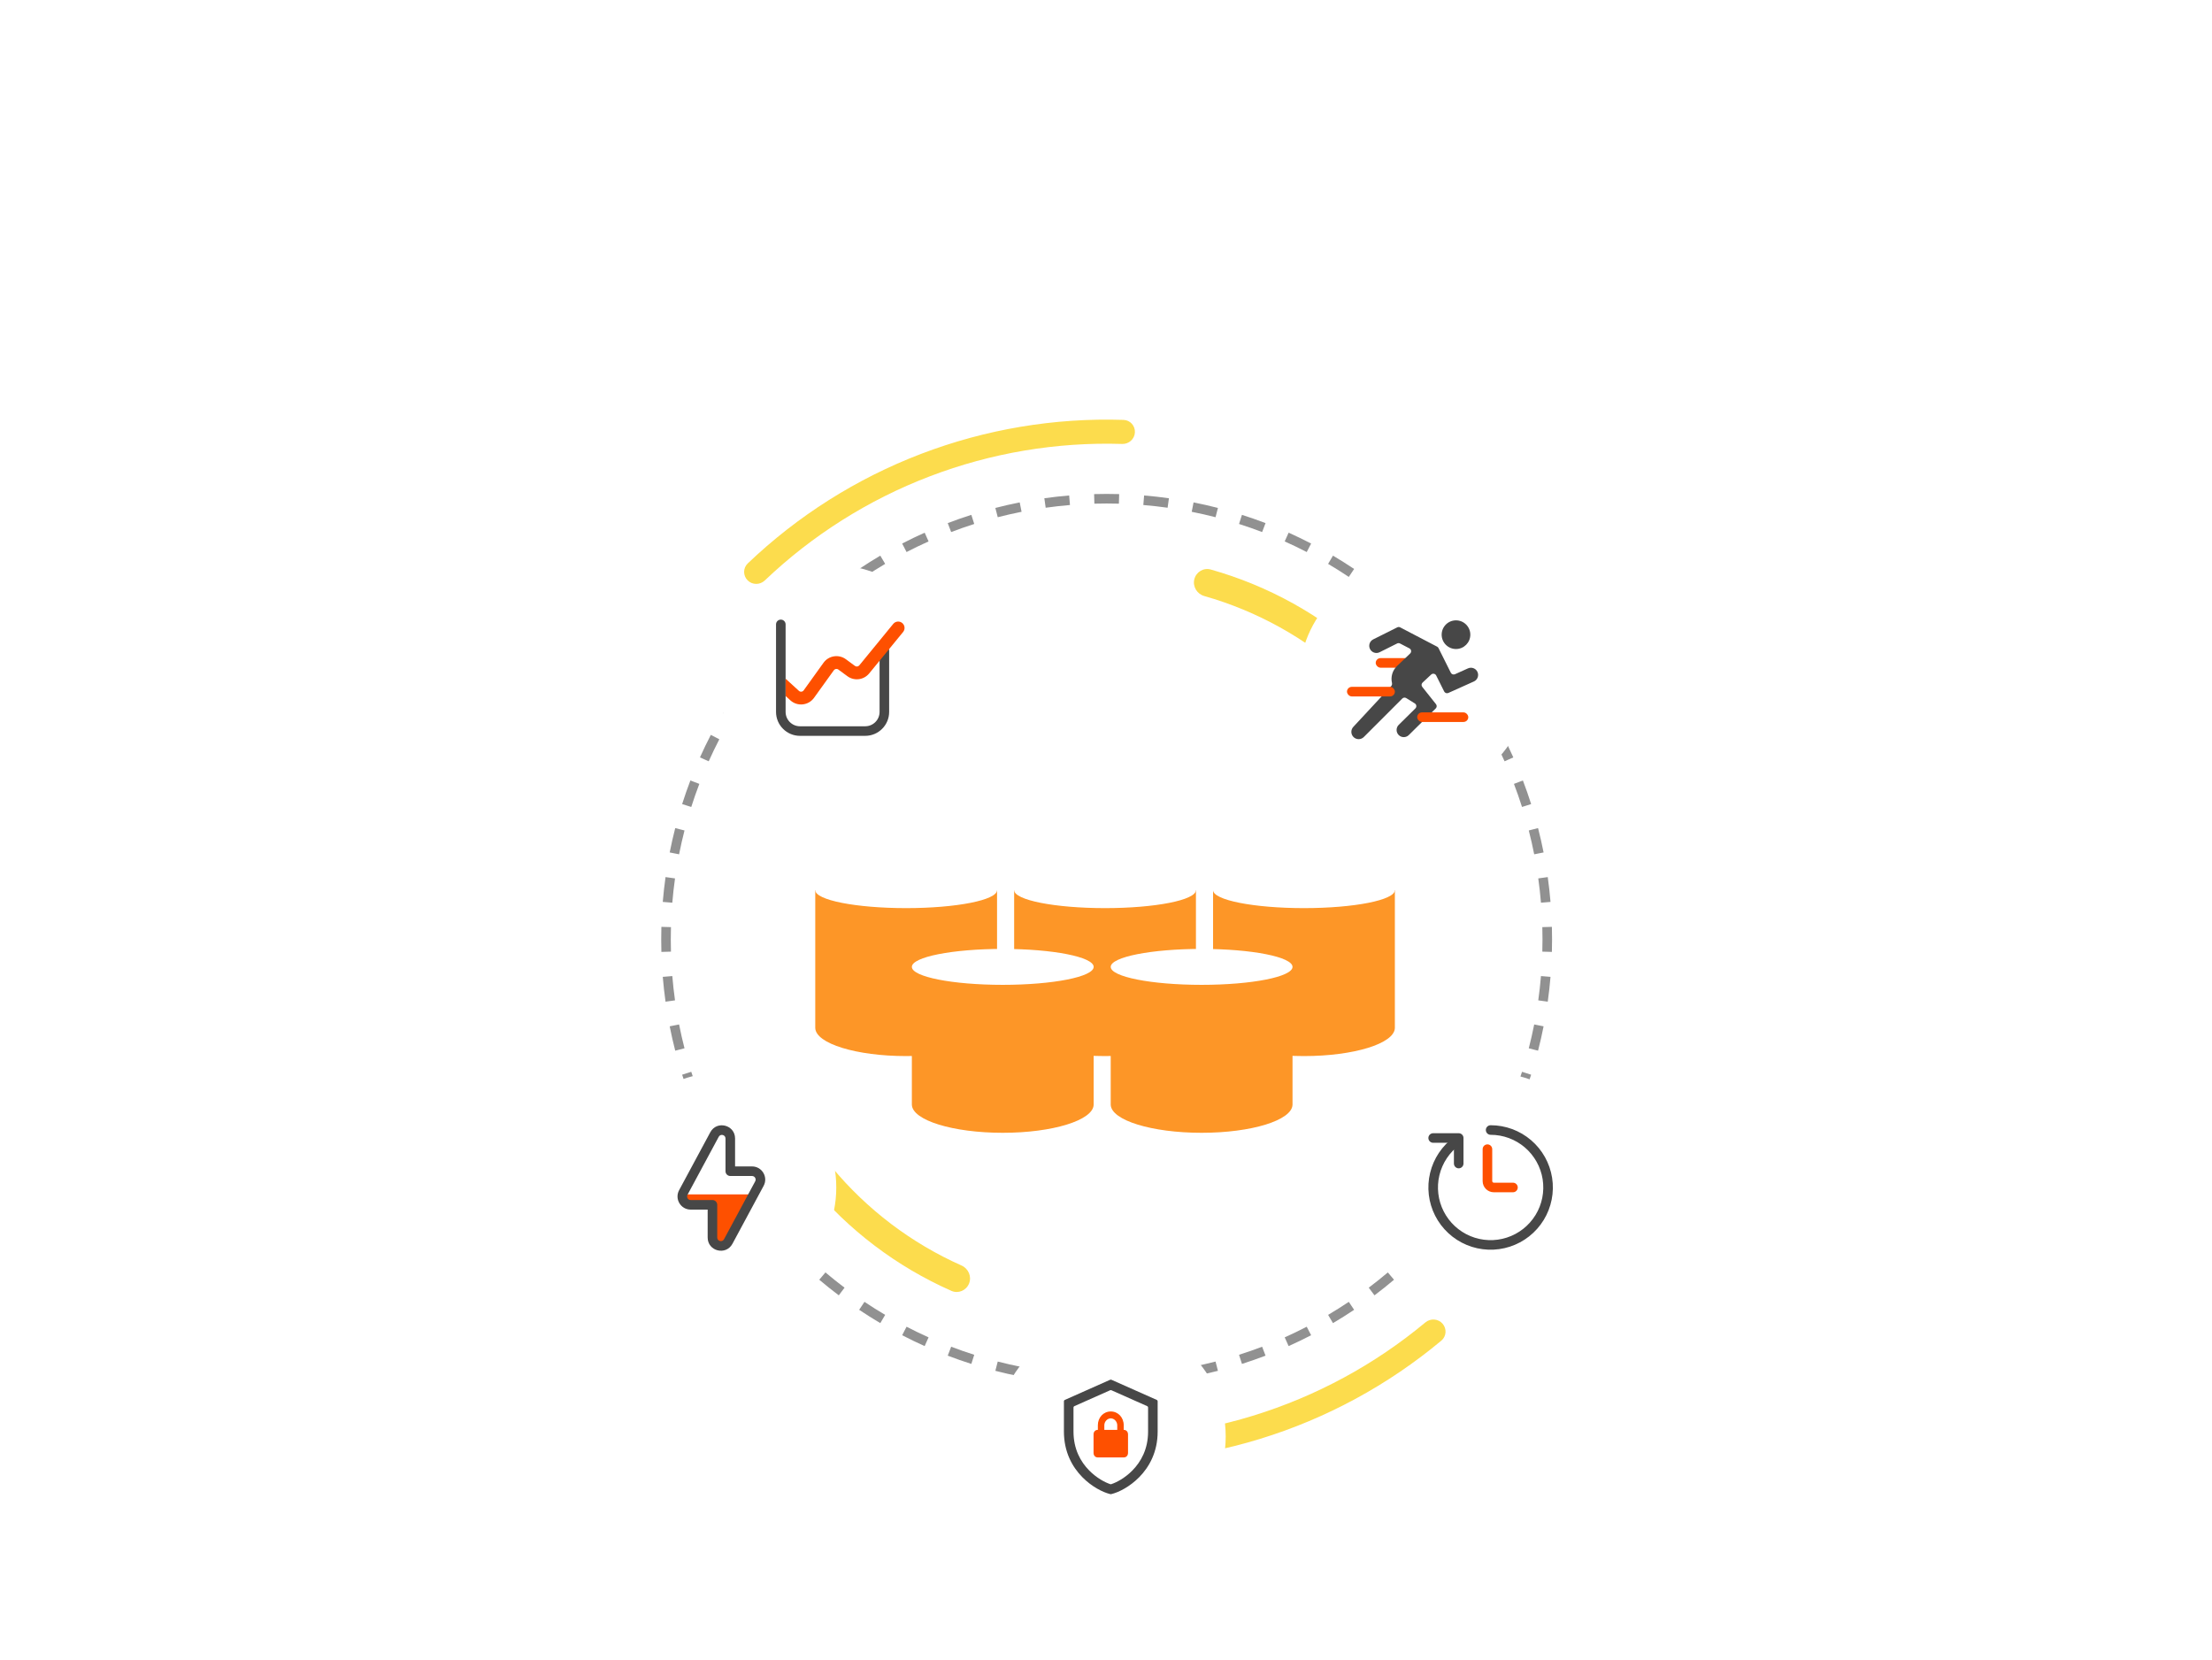 <svg width="693" height="520" viewBox="0 0 693 520" fill="none" xmlns="http://www.w3.org/2000/svg">
<g clip-path="url(#clip0_1155_26759)">
<path fill-rule="evenodd" clip-rule="evenodd" d="M486.195 298.204L484.696 298.162L483.196 298.121C483.231 296.845 483.249 295.564 483.249 294.279C483.249 292.994 483.231 291.714 483.196 290.438L484.696 290.396L486.195 290.355C486.231 291.659 486.249 292.967 486.249 294.279C486.249 295.592 486.231 296.9 486.195 298.204ZM485.762 282.54L484.268 282.664L482.773 282.789C482.56 280.231 482.276 277.693 481.924 275.177L483.41 274.97L484.895 274.762C485.255 277.333 485.545 279.926 485.762 282.54ZM483.593 267.045L482.122 267.336L480.65 267.627C480.153 265.113 479.586 262.623 478.953 260.161L480.406 259.787L481.858 259.414C482.506 261.931 483.085 264.475 483.593 267.045ZM479.694 251.888L478.265 252.343L476.835 252.798C476.058 250.358 475.214 247.947 474.306 245.568L475.707 245.033L477.108 244.498C478.037 246.929 478.9 249.393 479.694 251.888ZM474.109 237.266L472.74 237.879L471.372 238.493C470.325 236.158 469.215 233.858 468.043 231.595L469.376 230.905L470.708 230.216C471.905 232.529 473.04 234.88 474.109 237.266ZM466.915 223.368L465.624 224.131L464.333 224.895C463.032 222.694 461.67 220.532 460.252 218.413L461.498 217.578L462.744 216.744C464.194 218.91 465.585 221.119 466.915 223.368ZM458.209 210.363L457.011 211.266L455.813 212.169C454.275 210.128 452.681 208.132 451.033 206.182L452.178 205.214L453.324 204.245C455.008 206.238 456.637 208.278 458.209 210.363ZM448.106 198.41L447.016 199.441L445.926 200.471C444.171 198.616 442.364 196.809 440.509 195.054L441.539 193.964L442.57 192.874C444.466 194.668 446.312 196.514 448.106 198.41ZM436.735 187.656C434.742 185.972 432.702 184.343 430.617 182.771L429.714 183.969L428.811 185.167C430.852 186.705 432.848 188.299 434.798 189.947L435.766 188.802L436.735 187.656ZM424.236 178.236L423.402 179.482L422.567 180.729C420.448 179.31 418.286 177.948 416.085 176.647L416.849 175.356L417.612 174.065C419.861 175.395 422.07 176.786 424.236 178.236ZM410.764 170.272L410.075 171.604L409.385 172.937C407.122 171.765 404.822 170.655 402.487 169.608L403.101 168.24L403.714 166.871C406.1 167.94 408.451 169.075 410.764 170.272ZM396.482 163.872L395.947 165.273L395.412 166.674C393.033 165.766 390.622 164.922 388.182 164.145L388.637 162.715L389.092 161.286C391.587 162.08 394.051 162.943 396.482 163.872ZM381.566 159.122L381.193 160.574L380.819 162.027C378.357 161.394 375.867 160.827 373.353 160.33L373.644 158.858L373.935 157.387C376.505 157.895 379.049 158.474 381.566 159.122ZM366.218 156.085L366.01 157.57L365.803 159.056C363.287 158.704 360.749 158.42 358.191 158.207L358.316 156.712L358.44 155.218C361.054 155.435 363.647 155.725 366.218 156.085ZM350.625 154.785L350.584 156.284L350.542 157.784C349.266 157.749 347.986 157.731 346.701 157.731C345.416 157.731 344.135 157.749 342.859 157.784L342.818 156.284L342.776 154.785C344.08 154.749 345.388 154.731 346.701 154.731C348.013 154.731 349.321 154.749 350.625 154.785ZM334.961 155.218L335.086 156.712L335.21 158.207C332.652 158.42 330.115 158.704 327.599 159.056L327.391 157.57L327.183 156.085C329.754 155.725 332.347 155.435 334.961 155.218ZM319.466 157.387L319.757 158.858L320.048 160.33C317.534 160.827 315.045 161.394 312.583 162.027L312.209 160.574L311.835 159.122C314.352 158.474 316.896 157.895 319.466 157.387ZM304.309 161.286L304.765 162.715L305.22 164.145C302.779 164.922 300.368 165.766 297.99 166.674L297.454 165.273L296.919 163.872C299.351 162.943 301.815 162.08 304.309 161.286ZM289.687 166.871L290.301 168.24L290.914 169.608C288.58 170.655 286.279 171.765 284.016 172.937L283.327 171.604L282.637 170.272C284.95 169.075 287.301 167.94 289.687 166.871ZM275.789 174.065L276.553 175.356L277.316 176.647C275.115 177.948 272.954 179.31 270.834 180.729L270 179.482L269.165 178.236C271.331 176.786 273.54 175.395 275.789 174.065ZM262.785 182.771L263.688 183.969L264.59 185.167C262.55 186.705 260.553 188.299 258.604 189.947L257.635 188.802L256.667 187.656C258.659 185.972 260.699 184.343 262.785 182.771ZM250.831 192.874L251.862 193.964L252.893 195.054C251.037 196.809 249.231 198.616 247.476 200.471L246.386 199.441L245.296 198.41C247.089 196.514 248.935 194.668 250.831 192.874ZM240.078 204.245L241.223 205.214L242.369 206.182C240.721 208.132 239.127 210.128 237.588 212.169L236.39 211.266L235.193 210.363C236.764 208.278 238.394 206.238 240.078 204.245ZM230.657 216.744L231.904 217.578L233.15 218.413C231.731 220.532 230.37 222.694 229.069 224.895L227.778 224.131L226.486 223.368C227.816 221.119 229.207 218.91 230.657 216.744ZM222.694 230.216L224.026 230.905L225.358 231.595C224.186 233.858 223.076 236.158 222.03 238.493L220.661 237.879L219.292 237.266C220.362 234.88 221.496 232.529 222.694 230.216ZM216.293 244.498L217.695 245.033L219.096 245.568C218.187 247.947 217.343 250.358 216.566 252.798L215.137 252.343L213.708 251.888C214.502 249.393 215.365 246.929 216.293 244.498ZM211.543 259.414L212.996 259.787L214.449 260.161C213.815 262.623 213.249 265.113 212.751 267.627L211.28 267.336L209.809 267.045C210.317 264.475 210.896 261.931 211.543 259.414ZM208.506 274.762L209.992 274.97L211.477 275.177C211.125 277.693 210.842 280.231 210.629 282.789L209.134 282.664L207.639 282.54C207.857 279.926 208.147 277.333 208.506 274.762ZM207.206 290.355C207.17 291.659 207.152 292.967 207.152 294.279C207.152 295.592 207.17 296.9 207.206 298.204L208.706 298.162L210.205 298.121C210.17 296.845 210.152 295.564 210.152 294.279C210.152 292.994 210.17 291.714 210.205 290.438L208.706 290.396L207.206 290.355ZM207.639 306.019L209.134 305.894L210.629 305.77C210.842 308.328 211.125 310.865 211.477 313.381L209.992 313.589L208.506 313.797C208.147 311.226 207.857 308.633 207.639 306.019ZM209.809 321.514L211.28 321.223L212.751 320.932C213.249 323.446 213.815 325.935 214.449 328.398L212.996 328.771L211.543 329.145C210.896 326.628 210.317 324.084 209.809 321.514ZM213.708 336.671L215.137 336.215L216.566 335.76C217.343 338.201 218.187 340.612 219.096 342.99L217.695 343.526L216.293 344.061C215.365 341.629 214.502 339.165 213.708 336.671ZM219.292 351.293L220.661 350.679L222.03 350.066C223.076 352.4 224.186 354.701 225.358 356.964L224.026 357.653L222.694 358.343C221.496 356.03 220.362 353.679 219.292 351.293ZM226.486 365.191L227.778 364.427L229.069 363.664C230.37 365.865 231.731 368.026 233.15 370.146L231.904 370.98L230.657 371.815C229.207 369.649 227.816 367.44 226.486 365.191ZM235.193 378.195L236.39 377.292L237.588 376.39C239.127 378.43 240.721 380.427 242.369 382.376L241.223 383.345L240.078 384.313C238.394 382.321 236.765 380.281 235.193 378.195ZM245.296 390.149L246.386 389.118L247.476 388.087C249.231 389.943 251.037 391.749 252.893 393.504L251.862 394.594L250.831 395.684C248.935 393.891 247.089 392.045 245.296 390.149ZM256.667 400.902L257.635 399.757L258.604 398.611C260.553 400.259 262.55 401.854 264.59 403.392L263.688 404.59L262.785 405.788C260.699 404.216 258.659 402.586 256.667 400.902ZM269.165 410.323L270 409.076L270.834 407.83C272.954 409.249 275.115 410.61 277.316 411.911L276.553 413.202L275.789 414.494C273.54 413.164 271.331 411.773 269.165 410.323ZM282.637 418.286L283.327 416.954L284.016 415.622C286.279 416.794 288.58 417.904 290.914 418.95L290.301 420.319L289.688 421.688C287.301 420.618 284.95 419.484 282.637 418.286ZM296.919 424.687L297.454 423.285L297.99 421.884C300.368 422.793 302.779 423.637 305.22 424.414L304.765 425.843L304.309 427.273C301.815 426.478 299.351 425.615 296.919 424.687ZM311.835 429.437L312.209 427.984L312.583 426.531C315.045 427.165 317.534 427.731 320.048 428.229L319.757 429.7L319.466 431.172C316.897 430.663 314.352 430.084 311.835 429.437ZM327.183 432.474L327.391 430.988L327.599 429.503C330.115 429.855 332.652 430.138 335.21 430.351L335.086 431.846L334.961 433.341C332.348 433.123 329.754 432.833 327.183 432.474ZM342.776 433.774L342.818 432.274L342.859 430.775C344.135 430.81 345.416 430.828 346.701 430.828C347.986 430.828 349.266 430.81 350.542 430.775L350.584 432.274L350.625 433.774C349.321 433.81 348.013 433.828 346.701 433.828C345.388 433.828 344.08 433.81 342.776 433.774ZM358.44 433.341L358.316 431.846L358.191 430.351C360.749 430.138 363.287 429.855 365.803 429.503L366.011 430.988L366.218 432.474C363.647 432.833 361.054 433.123 358.44 433.341ZM373.935 431.172L373.644 429.7L373.353 428.229C375.867 427.731 378.357 427.165 380.819 426.531L381.193 427.984L381.566 429.437C379.049 430.084 376.505 430.663 373.935 431.172ZM389.092 427.273L388.637 425.843L388.182 424.414C390.622 423.637 393.033 422.793 395.412 421.884L395.947 423.285L396.482 424.687C394.051 425.615 391.587 426.478 389.092 427.273ZM403.714 421.688L403.101 420.319L402.487 418.95C404.822 417.904 407.122 416.794 409.385 415.622L410.075 416.954L410.764 418.286C408.451 419.484 406.1 420.618 403.714 421.688ZM417.612 414.494C419.861 413.164 422.07 411.773 424.236 410.323L423.402 409.076L422.567 407.83C420.448 409.249 418.286 410.61 416.085 411.911L416.849 413.202L417.612 414.494ZM430.617 405.787L429.714 404.59L428.811 403.392C430.852 401.854 432.848 400.259 434.798 398.611L435.766 399.757L436.735 400.902C434.742 402.586 432.702 404.216 430.617 405.787ZM442.57 395.684L441.539 394.594L440.509 393.504C442.364 391.749 444.171 389.943 445.926 388.087L447.016 389.118L448.106 390.149C446.312 392.045 444.466 393.891 442.57 395.684ZM453.324 384.313L452.178 383.345L451.033 382.376C452.681 380.427 454.275 378.43 455.813 376.39L457.011 377.292L458.209 378.195C456.637 380.281 455.008 382.321 453.324 384.313ZM462.744 371.815L461.498 370.98L460.252 370.146C461.67 368.026 463.032 365.865 464.333 363.664L465.624 364.427L466.915 365.191C465.585 367.44 464.194 369.649 462.744 371.815ZM470.708 358.343L469.376 357.653L468.043 356.964C469.215 354.701 470.325 352.4 471.372 350.066L472.74 350.679L474.109 351.293C473.04 353.679 471.905 356.03 470.708 358.343ZM477.108 344.061L475.707 343.526L474.306 342.99C475.214 340.612 476.058 338.201 476.836 335.76L478.265 336.215L479.694 336.671C478.9 339.165 478.037 341.629 477.108 344.061ZM481.858 329.145L480.406 328.771L478.953 328.397C479.586 325.935 480.153 323.446 480.65 320.932L482.122 321.223L483.593 321.514C483.085 324.083 482.506 326.628 481.858 329.145ZM484.895 313.797L483.41 313.589L481.924 313.381C482.276 310.865 482.56 308.328 482.773 305.77L484.268 305.894L485.762 306.019C485.545 308.632 485.255 311.226 484.895 313.797Z" fill="#919191"/>
<path d="M451.941 414.665C453.319 416.242 453.161 418.642 451.553 419.984C434.856 433.911 415.542 444.382 394.732 450.769C373.922 457.157 352.059 459.326 330.424 457.165C328.34 456.957 326.863 455.059 327.119 452.98C327.375 450.901 329.268 449.429 331.353 449.635C351.928 451.667 372.716 449.592 392.506 443.518C412.295 437.443 430.667 427.498 446.559 414.271C448.169 412.932 450.562 413.088 451.941 414.665Z" fill="#FCDC4D"/>
<path d="M374.168 181.479C374.727 179.186 377.041 177.772 379.313 178.411C397.358 183.491 413.969 192.716 427.819 205.349C429.562 206.94 429.585 209.652 427.934 211.338C426.283 213.024 423.582 213.045 421.835 211.459C409.088 199.895 393.843 191.429 377.289 186.721C375.019 186.075 373.61 183.772 374.168 181.479Z" fill="#FCDC4D"/>
<path d="M234.229 181.812C232.756 180.339 232.753 177.947 234.26 176.508C249.903 161.574 268.374 149.896 288.601 142.171C308.829 134.445 330.382 130.836 351.997 131.541C354.08 131.609 355.672 133.394 355.556 135.474C355.44 137.554 353.659 139.141 351.577 139.076C331.021 138.429 310.529 141.872 291.293 149.219C272.058 156.566 254.487 167.66 239.596 181.845C238.088 183.282 235.702 183.285 234.229 181.812Z" fill="#FCDC4D"/>
<path d="M303.599 402.08C302.723 404.271 300.233 405.345 298.074 404.391C280.925 396.819 265.781 385.344 253.85 370.884C252.348 369.063 252.708 366.375 254.58 364.939C256.453 363.503 259.129 363.862 260.636 365.678C271.625 378.924 285.524 389.455 301.249 396.45C303.405 397.409 304.475 399.889 303.599 402.08Z" fill="#FCDC4D"/>
<g filter="url(#filter0_d_1155_26759)">
<circle cx="443" cy="197" r="36" fill="white"/>
<rect x="431" y="190.169" width="11" height="3" rx="1.5" fill="#FE5000"/>
<path d="M456.149 178.336C453.671 178.336 451.66 180.347 451.66 182.826C451.66 185.304 453.671 187.316 456.149 187.316C458.628 187.316 460.639 185.304 460.639 182.826C460.639 180.347 458.628 178.336 456.149 178.336ZM438.667 180.537C438.382 180.388 438.044 180.385 437.756 180.529L430.216 184.299C429.105 184.854 428.655 186.205 429.211 187.316C429.766 188.426 431.116 188.876 432.227 188.321L437.711 185.579C437.997 185.436 438.335 185.439 438.619 185.587L441.556 187.115C442.165 187.431 442.281 188.252 441.785 188.725L437.687 192.635C436.175 194.074 435.677 196.096 436.089 197.932C436.169 198.29 436.094 198.672 435.844 198.941L423.978 211.713C423.14 212.615 423.167 214.019 424.04 214.889C424.933 215.779 426.378 215.777 427.27 214.886L439.325 202.831C439.653 202.502 440.165 202.443 440.559 202.688L443.251 204.36C443.8 204.701 443.886 205.466 443.426 205.921L438.209 211.074C437.327 211.946 437.317 213.368 438.188 214.252C439.06 215.137 440.486 215.146 441.37 214.272L449.806 205.929C450.169 205.57 450.203 204.995 449.885 204.596L445.582 199.181C445.257 198.773 445.301 198.184 445.682 197.828L448.366 195.325C448.855 194.869 449.644 195.012 449.943 195.609L452.446 200.617C452.686 201.096 453.262 201.301 453.751 201.082L461.753 197.487C462.888 196.977 463.394 195.644 462.883 194.51C462.373 193.378 461.042 192.872 459.909 193.381L455.832 195.212C455.343 195.432 454.768 195.226 454.528 194.747L450.67 187.021C450.576 186.832 450.425 186.678 450.238 186.581L438.667 180.537Z" fill="#474747"/>
<rect x="422" y="199.169" width="15" height="3" rx="1.5" fill="#FE5000"/>
<rect x="444" y="207.169" width="16" height="3" rx="1.5" fill="#FE5000"/>
</g>
<g filter="url(#filter1_d_1155_26759)">
<circle cx="467" cy="356" r="36" fill="white"/>
<path fill-rule="evenodd" clip-rule="evenodd" d="M465.5 338C465.5 337.172 466.172 336.5 467 336.5C471.644 336.5 476.136 338.157 479.667 341.174C483.197 344.191 485.536 348.368 486.261 352.956C486.986 357.543 486.05 362.238 483.622 366.196C481.193 370.155 477.432 373.117 473.014 374.549C468.597 375.982 463.813 375.79 459.524 374.01C455.235 372.229 451.722 368.976 449.617 364.837C447.513 360.697 446.955 355.942 448.044 351.427C449.133 346.913 451.797 342.935 455.558 340.21C456.229 339.724 457.167 339.874 457.653 340.544C458.139 341.215 457.989 342.153 457.318 342.639C454.136 344.945 451.882 348.311 450.96 352.131C450.039 355.951 450.511 359.974 452.291 363.477C454.072 366.98 457.045 369.732 460.674 371.239C464.303 372.746 468.351 372.908 472.089 371.696C475.827 370.484 479.01 367.977 481.065 364.628C483.119 361.278 483.911 357.305 483.298 353.424C482.684 349.543 480.706 346.007 477.718 343.455C474.73 340.902 470.93 339.5 467 339.5C466.172 339.5 465.5 338.828 465.5 338Z" fill="#474747"/>
<path fill-rule="evenodd" clip-rule="evenodd" d="M447.5 340.5C447.5 339.672 448.172 339 449 339H457C457.828 339 458.5 339.672 458.5 340.5V348.5C458.5 349.328 457.828 350 457 350C456.172 350 455.5 349.328 455.5 348.5V342H449C448.172 342 447.5 341.328 447.5 340.5Z" fill="#474747"/>
<path fill-rule="evenodd" clip-rule="evenodd" d="M466 342.5C466.828 342.5 467.5 343.172 467.5 344V354C467.5 354.276 467.724 354.5 468 354.5H474C474.828 354.5 475.5 355.172 475.5 356C475.5 356.828 474.828 357.5 474 357.5H468C466.067 357.5 464.5 355.933 464.5 354V344C464.5 343.172 465.172 342.5 466 342.5Z" fill="#FE5000"/>
</g>
<g filter="url(#filter2_d_1155_26759)">
<circle cx="261" cy="197" r="36" fill="white"/>
<path fill-rule="evenodd" clip-rule="evenodd" d="M244.623 178.104C245.451 178.104 246.123 178.775 246.123 179.604V207.018C246.123 209.503 248.138 211.518 250.623 211.518H271.063C273.549 211.518 275.563 209.503 275.563 207.018V187.864C275.563 187.036 276.235 186.364 277.063 186.364C277.892 186.364 278.563 187.036 278.563 187.864V207.018C278.563 211.16 275.206 214.518 271.063 214.518H250.623C246.481 214.518 243.123 211.16 243.123 207.018V179.604C243.123 178.775 243.795 178.104 244.623 178.104Z" fill="#474747"/>
<path fill-rule="evenodd" clip-rule="evenodd" d="M282.937 181.981C283.637 181.126 283.511 179.866 282.656 179.166C281.801 178.467 280.541 178.593 279.842 179.447L269.211 192.435C268.874 192.847 268.273 192.923 267.844 192.607L265.013 190.524C262.771 188.875 259.614 189.373 257.99 191.633L251.781 200.271C251.432 200.757 250.737 200.829 250.295 200.425L246.189 196.673L246.131 196.737V202.039L247.596 203.378C249.806 205.397 253.282 205.036 255.029 202.605L261.238 193.968C261.563 193.516 262.194 193.416 262.643 193.746L265.474 195.829C267.617 197.406 270.621 197.028 272.306 194.969L282.937 181.981Z" fill="#FE5000"/>
</g>
<g filter="url(#filter3_d_1155_26759)">
<circle cx="348" cy="434" r="36" fill="white"/>
<path fill-rule="evenodd" clip-rule="evenodd" d="M347.797 416.239C347.926 416.181 348.073 416.181 348.203 416.239L362.386 422.542C362.567 422.623 362.683 422.802 362.683 422.999V432.466C362.683 438.872 360.05 443.568 356.893 446.769C353.907 449.797 350.471 451.471 348.367 452.003L348.122 452.065C348.042 452.085 347.958 452.085 347.877 452.065L347.632 452.003C345.528 451.471 342.092 449.797 339.107 446.769C335.949 443.568 333.316 438.872 333.316 432.466V422.999C333.316 422.802 333.433 422.623 333.613 422.542L347.797 416.239ZM336.613 424.492C336.433 424.572 336.316 424.751 336.316 424.949V432.466C336.316 437.967 338.551 441.934 341.243 444.663C343.59 447.043 346.215 448.406 347.853 448.944C347.948 448.975 348.051 448.975 348.147 448.944C349.785 448.406 352.41 447.043 354.757 444.663C357.448 441.934 359.683 437.967 359.683 432.466V424.949C359.683 424.751 359.567 424.572 359.386 424.492L348.203 419.522C348.073 419.464 347.926 419.464 347.797 419.522L336.613 424.492Z" fill="#474747"/>
<path d="M348 426.169C345.704 426.169 343.95 428.041 343.95 430.489V431.929C343.141 431.929 342.6 432.507 342.6 433.369V439.129C342.6 439.992 343.141 440.569 343.95 440.569H352.05C352.858 440.569 353.4 439.992 353.4 439.129V433.369C353.4 432.507 352.858 431.929 352.05 431.929V430.489C352.05 428.041 350.295 426.169 348 426.169ZM348 428.329C349.079 428.329 350.025 429.338 350.025 430.489V431.929H345.975V430.489C345.975 429.338 346.92 428.329 348 428.329Z" fill="#FE5000"/>
</g>
<g filter="url(#filter4_d_1155_26759)">
<circle cx="226" cy="356" r="36" fill="white"/>
<path d="M213.839 358.169C213.433 359.767 214.629 361.435 216.391 361.435H223.205V371.684C223.205 374.413 226.852 375.333 228.146 372.929L236.094 358.169H213.839Z" fill="#FE5000"/>
<path fill-rule="evenodd" clip-rule="evenodd" d="M227.293 340.655C227.293 339.484 225.728 339.089 225.172 340.121L215.398 358.272C214.994 359.023 215.538 359.934 216.391 359.934H223.205C224.033 359.934 224.705 360.606 224.705 361.434V371.683C224.705 372.855 226.27 373.25 226.826 372.218L236.6 354.067C237.004 353.315 236.46 352.404 235.607 352.404H228.793C227.964 352.404 227.293 351.733 227.293 350.904V340.655ZM222.531 338.698C224.564 334.923 230.293 336.367 230.293 340.655V349.404H235.607C238.73 349.404 240.722 352.739 239.241 355.489L229.467 373.64C227.434 377.416 221.705 375.972 221.705 371.683V362.934H216.391C213.268 362.934 211.276 359.6 212.757 356.85L222.531 338.698Z" fill="#474747"/>
</g>
<g filter="url(#filter5_d_1155_26759)">
<path fill-rule="evenodd" clip-rule="evenodd" d="M255.412 262.93C255.412 262.88 255.453 262.839 255.503 262.839C255.538 262.839 255.569 262.858 255.585 262.889C257.154 265.894 269.228 268.232 283.89 268.232C298.553 268.232 310.627 265.894 312.196 262.889C312.212 262.858 312.243 262.839 312.277 262.839C312.328 262.839 312.368 262.88 312.368 262.93V305.941C312.368 305.947 312.368 305.953 312.368 305.959C312.368 305.966 312.368 305.972 312.368 305.978V306.051C312.368 306.051 312.368 306.051 312.367 306.051C312.367 306.051 312.367 306.052 312.367 306.052C312.207 310.912 299.519 314.836 283.89 314.836C268.261 314.836 255.573 310.912 255.414 306.052C255.414 306.052 255.413 306.051 255.413 306.051C255.412 306.051 255.412 306.051 255.412 306.05V262.93Z" fill="#FD9627"/>
<ellipse cx="283.89" cy="262.859" rx="28.478" ry="5.627" fill="white"/>
</g>
<g filter="url(#filter6_d_1155_26759)">
<path fill-rule="evenodd" clip-rule="evenodd" d="M317.723 262.93C317.723 262.88 317.763 262.839 317.813 262.839C317.848 262.839 317.879 262.858 317.895 262.888C319.464 265.894 331.538 268.232 346.201 268.232C360.863 268.232 372.938 265.894 374.506 262.888C374.522 262.858 374.553 262.839 374.588 262.839C374.638 262.839 374.679 262.88 374.679 262.93V305.898C374.679 305.919 374.679 305.939 374.679 305.959C374.679 305.98 374.679 306 374.679 306.02V306.051C374.679 306.051 374.678 306.051 374.678 306.051C374.678 306.051 374.678 306.051 374.678 306.052C374.519 310.911 361.831 314.836 346.201 314.836C330.573 314.836 317.884 310.912 317.725 306.052C317.725 306.052 317.724 306.051 317.724 306.051C317.723 306.051 317.723 306.051 317.723 306.05V262.93Z" fill="#FD9627"/>
<ellipse cx="346.203" cy="262.859" rx="28.478" ry="5.627" fill="white"/>
</g>
<g filter="url(#filter7_d_1155_26759)">
<path fill-rule="evenodd" clip-rule="evenodd" d="M380.043 262.93C380.043 262.88 380.084 262.839 380.134 262.839C380.169 262.839 380.199 262.858 380.216 262.889C381.784 265.894 393.859 268.232 408.521 268.232C423.184 268.232 435.258 265.894 436.827 262.889C436.843 262.858 436.873 262.839 436.908 262.839C436.958 262.839 436.999 262.88 436.999 262.93V306.05C436.999 306.051 436.999 306.051 436.998 306.051C436.998 306.051 436.997 306.052 436.997 306.052C436.838 310.912 424.15 314.836 408.521 314.836C392.892 314.836 380.204 310.912 380.044 306.052C380.044 306.052 380.044 306.051 380.044 306.051C380.043 306.051 380.043 306.051 380.043 306.051V305.984C380.043 305.976 380.043 305.968 380.043 305.959C380.043 305.951 380.043 305.943 380.043 305.935V262.93Z" fill="#FD9627"/>
<ellipse cx="408.521" cy="262.859" rx="28.478" ry="5.627" fill="white"/>
</g>
<g filter="url(#filter8_d_1155_26759)">
<path fill-rule="evenodd" clip-rule="evenodd" d="M347.979 286.965C347.979 286.915 348.019 286.875 348.069 286.875C348.104 286.875 348.135 286.893 348.151 286.924C349.719 289.93 361.794 292.268 376.456 292.268C391.119 292.268 403.193 289.93 404.762 286.924C404.778 286.893 404.809 286.875 404.844 286.875C404.894 286.875 404.935 286.915 404.935 286.966V329.976C404.935 329.983 404.935 329.989 404.935 329.995C404.935 330.001 404.935 330.007 404.935 330.013V330.086C404.935 330.086 404.934 330.087 404.934 330.087C404.933 330.087 404.933 330.087 404.933 330.087C404.774 334.947 392.086 338.871 376.457 338.871C360.828 338.871 348.139 334.947 347.98 330.087C347.98 330.087 347.98 330.087 347.979 330.087C347.979 330.087 347.979 330.086 347.979 330.086V286.965Z" fill="#FD9627"/>
<ellipse cx="376.457" cy="286.894" rx="28.478" ry="5.627" fill="white"/>
</g>
<g filter="url(#filter9_d_1155_26759)">
<path fill-rule="evenodd" clip-rule="evenodd" d="M285.678 286.966C285.678 286.916 285.718 286.875 285.769 286.875C285.803 286.875 285.834 286.893 285.85 286.924C287.419 289.93 299.494 292.268 314.156 292.268C328.818 292.268 340.892 289.93 342.461 286.924C342.477 286.893 342.508 286.875 342.543 286.875C342.593 286.875 342.634 286.916 342.634 286.966V329.924C342.634 329.947 342.635 329.971 342.635 329.995C342.635 330.019 342.634 330.042 342.634 330.066V330.086C342.634 330.087 342.634 330.087 342.633 330.087C342.633 330.087 342.633 330.087 342.633 330.087C342.474 334.947 329.786 338.871 314.157 338.871C298.528 338.871 285.84 334.947 285.68 330.088C285.68 330.087 285.68 330.087 285.679 330.087C285.678 330.087 285.678 330.086 285.678 330.086V286.966Z" fill="#FD9627"/>
<ellipse cx="314.158" cy="286.894" rx="28.478" ry="5.627" fill="white"/>
</g>
</g>
<defs>
<filter id="filter0_d_1155_26759" x="359" y="129" width="168" height="168" filterUnits="userSpaceOnUse" color-interpolation-filters="sRGB">
<feFlood flood-opacity="0" result="BackgroundImageFix"/>
<feColorMatrix in="SourceAlpha" type="matrix" values="0 0 0 0 0 0 0 0 0 0 0 0 0 0 0 0 0 0 127 0" result="hardAlpha"/>
<feOffset dy="16"/>
<feGaussianBlur stdDeviation="24"/>
<feColorMatrix type="matrix" values="0 0 0 0 0 0 0 0 0 0 0 0 0 0 0 0 0 0 0.2 0"/>
<feBlend mode="normal" in2="BackgroundImageFix" result="effect1_dropShadow_1155_26759"/>
<feBlend mode="normal" in="SourceGraphic" in2="effect1_dropShadow_1155_26759" result="shape"/>
</filter>
<filter id="filter1_d_1155_26759" x="383" y="288" width="168" height="168" filterUnits="userSpaceOnUse" color-interpolation-filters="sRGB">
<feFlood flood-opacity="0" result="BackgroundImageFix"/>
<feColorMatrix in="SourceAlpha" type="matrix" values="0 0 0 0 0 0 0 0 0 0 0 0 0 0 0 0 0 0 127 0" result="hardAlpha"/>
<feOffset dy="16"/>
<feGaussianBlur stdDeviation="24"/>
<feColorMatrix type="matrix" values="0 0 0 0 0 0 0 0 0 0 0 0 0 0 0 0 0 0 0.2 0"/>
<feBlend mode="normal" in2="BackgroundImageFix" result="effect1_dropShadow_1155_26759"/>
<feBlend mode="normal" in="SourceGraphic" in2="effect1_dropShadow_1155_26759" result="shape"/>
</filter>
<filter id="filter2_d_1155_26759" x="177" y="129" width="168" height="168" filterUnits="userSpaceOnUse" color-interpolation-filters="sRGB">
<feFlood flood-opacity="0" result="BackgroundImageFix"/>
<feColorMatrix in="SourceAlpha" type="matrix" values="0 0 0 0 0 0 0 0 0 0 0 0 0 0 0 0 0 0 127 0" result="hardAlpha"/>
<feOffset dy="16"/>
<feGaussianBlur stdDeviation="24"/>
<feColorMatrix type="matrix" values="0 0 0 0 0 0 0 0 0 0 0 0 0 0 0 0 0 0 0.2 0"/>
<feBlend mode="normal" in2="BackgroundImageFix" result="effect1_dropShadow_1155_26759"/>
<feBlend mode="normal" in="SourceGraphic" in2="effect1_dropShadow_1155_26759" result="shape"/>
</filter>
<filter id="filter3_d_1155_26759" x="264" y="366" width="168" height="168" filterUnits="userSpaceOnUse" color-interpolation-filters="sRGB">
<feFlood flood-opacity="0" result="BackgroundImageFix"/>
<feColorMatrix in="SourceAlpha" type="matrix" values="0 0 0 0 0 0 0 0 0 0 0 0 0 0 0 0 0 0 127 0" result="hardAlpha"/>
<feOffset dy="16"/>
<feGaussianBlur stdDeviation="24"/>
<feColorMatrix type="matrix" values="0 0 0 0 0 0 0 0 0 0 0 0 0 0 0 0 0 0 0.2 0"/>
<feBlend mode="normal" in2="BackgroundImageFix" result="effect1_dropShadow_1155_26759"/>
<feBlend mode="normal" in="SourceGraphic" in2="effect1_dropShadow_1155_26759" result="shape"/>
</filter>
<filter id="filter4_d_1155_26759" x="142" y="288" width="168" height="168" filterUnits="userSpaceOnUse" color-interpolation-filters="sRGB">
<feFlood flood-opacity="0" result="BackgroundImageFix"/>
<feColorMatrix in="SourceAlpha" type="matrix" values="0 0 0 0 0 0 0 0 0 0 0 0 0 0 0 0 0 0 127 0" result="hardAlpha"/>
<feOffset dy="16"/>
<feGaussianBlur stdDeviation="24"/>
<feColorMatrix type="matrix" values="0 0 0 0 0 0 0 0 0 0 0 0 0 0 0 0 0 0 0.2 0"/>
<feBlend mode="normal" in2="BackgroundImageFix" result="effect1_dropShadow_1155_26759"/>
<feBlend mode="normal" in="SourceGraphic" in2="effect1_dropShadow_1155_26759" result="shape"/>
</filter>
<filter id="filter5_d_1155_26759" x="207.412" y="225.232" width="152.957" height="153.604" filterUnits="userSpaceOnUse" color-interpolation-filters="sRGB">
<feFlood flood-opacity="0" result="BackgroundImageFix"/>
<feColorMatrix in="SourceAlpha" type="matrix" values="0 0 0 0 0 0 0 0 0 0 0 0 0 0 0 0 0 0 127 0" result="hardAlpha"/>
<feOffset dy="16"/>
<feGaussianBlur stdDeviation="24"/>
<feColorMatrix type="matrix" values="0 0 0 0 0 0 0 0 0 0 0 0 0 0 0 0 0 0 0.2 0"/>
<feBlend mode="normal" in2="BackgroundImageFix" result="effect1_dropShadow_1155_26759"/>
<feBlend mode="normal" in="SourceGraphic" in2="effect1_dropShadow_1155_26759" result="shape"/>
</filter>
<filter id="filter6_d_1155_26759" x="269.723" y="225.232" width="152.957" height="153.604" filterUnits="userSpaceOnUse" color-interpolation-filters="sRGB">
<feFlood flood-opacity="0" result="BackgroundImageFix"/>
<feColorMatrix in="SourceAlpha" type="matrix" values="0 0 0 0 0 0 0 0 0 0 0 0 0 0 0 0 0 0 127 0" result="hardAlpha"/>
<feOffset dy="16"/>
<feGaussianBlur stdDeviation="24"/>
<feColorMatrix type="matrix" values="0 0 0 0 0 0 0 0 0 0 0 0 0 0 0 0 0 0 0.2 0"/>
<feBlend mode="normal" in2="BackgroundImageFix" result="effect1_dropShadow_1155_26759"/>
<feBlend mode="normal" in="SourceGraphic" in2="effect1_dropShadow_1155_26759" result="shape"/>
</filter>
<filter id="filter7_d_1155_26759" x="332.043" y="225.232" width="152.957" height="153.604" filterUnits="userSpaceOnUse" color-interpolation-filters="sRGB">
<feFlood flood-opacity="0" result="BackgroundImageFix"/>
<feColorMatrix in="SourceAlpha" type="matrix" values="0 0 0 0 0 0 0 0 0 0 0 0 0 0 0 0 0 0 127 0" result="hardAlpha"/>
<feOffset dy="16"/>
<feGaussianBlur stdDeviation="24"/>
<feColorMatrix type="matrix" values="0 0 0 0 0 0 0 0 0 0 0 0 0 0 0 0 0 0 0.2 0"/>
<feBlend mode="normal" in2="BackgroundImageFix" result="effect1_dropShadow_1155_26759"/>
<feBlend mode="normal" in="SourceGraphic" in2="effect1_dropShadow_1155_26759" result="shape"/>
</filter>
<filter id="filter8_d_1155_26759" x="299.979" y="249.267" width="152.957" height="153.604" filterUnits="userSpaceOnUse" color-interpolation-filters="sRGB">
<feFlood flood-opacity="0" result="BackgroundImageFix"/>
<feColorMatrix in="SourceAlpha" type="matrix" values="0 0 0 0 0 0 0 0 0 0 0 0 0 0 0 0 0 0 127 0" result="hardAlpha"/>
<feOffset dy="16"/>
<feGaussianBlur stdDeviation="24"/>
<feColorMatrix type="matrix" values="0 0 0 0 0 0 0 0 0 0 0 0 0 0 0 0 0 0 0.2 0"/>
<feBlend mode="normal" in2="BackgroundImageFix" result="effect1_dropShadow_1155_26759"/>
<feBlend mode="normal" in="SourceGraphic" in2="effect1_dropShadow_1155_26759" result="shape"/>
</filter>
<filter id="filter9_d_1155_26759" x="237.678" y="249.267" width="152.957" height="153.604" filterUnits="userSpaceOnUse" color-interpolation-filters="sRGB">
<feFlood flood-opacity="0" result="BackgroundImageFix"/>
<feColorMatrix in="SourceAlpha" type="matrix" values="0 0 0 0 0 0 0 0 0 0 0 0 0 0 0 0 0 0 127 0" result="hardAlpha"/>
<feOffset dy="16"/>
<feGaussianBlur stdDeviation="24"/>
<feColorMatrix type="matrix" values="0 0 0 0 0 0 0 0 0 0 0 0 0 0 0 0 0 0 0.2 0"/>
<feBlend mode="normal" in2="BackgroundImageFix" result="effect1_dropShadow_1155_26759"/>
<feBlend mode="normal" in="SourceGraphic" in2="effect1_dropShadow_1155_26759" result="shape"/>
</filter>
<clipPath id="clip0_1155_26759">
<rect width="693" height="519.75" fill="white"/>
</clipPath>
</defs>
</svg>
